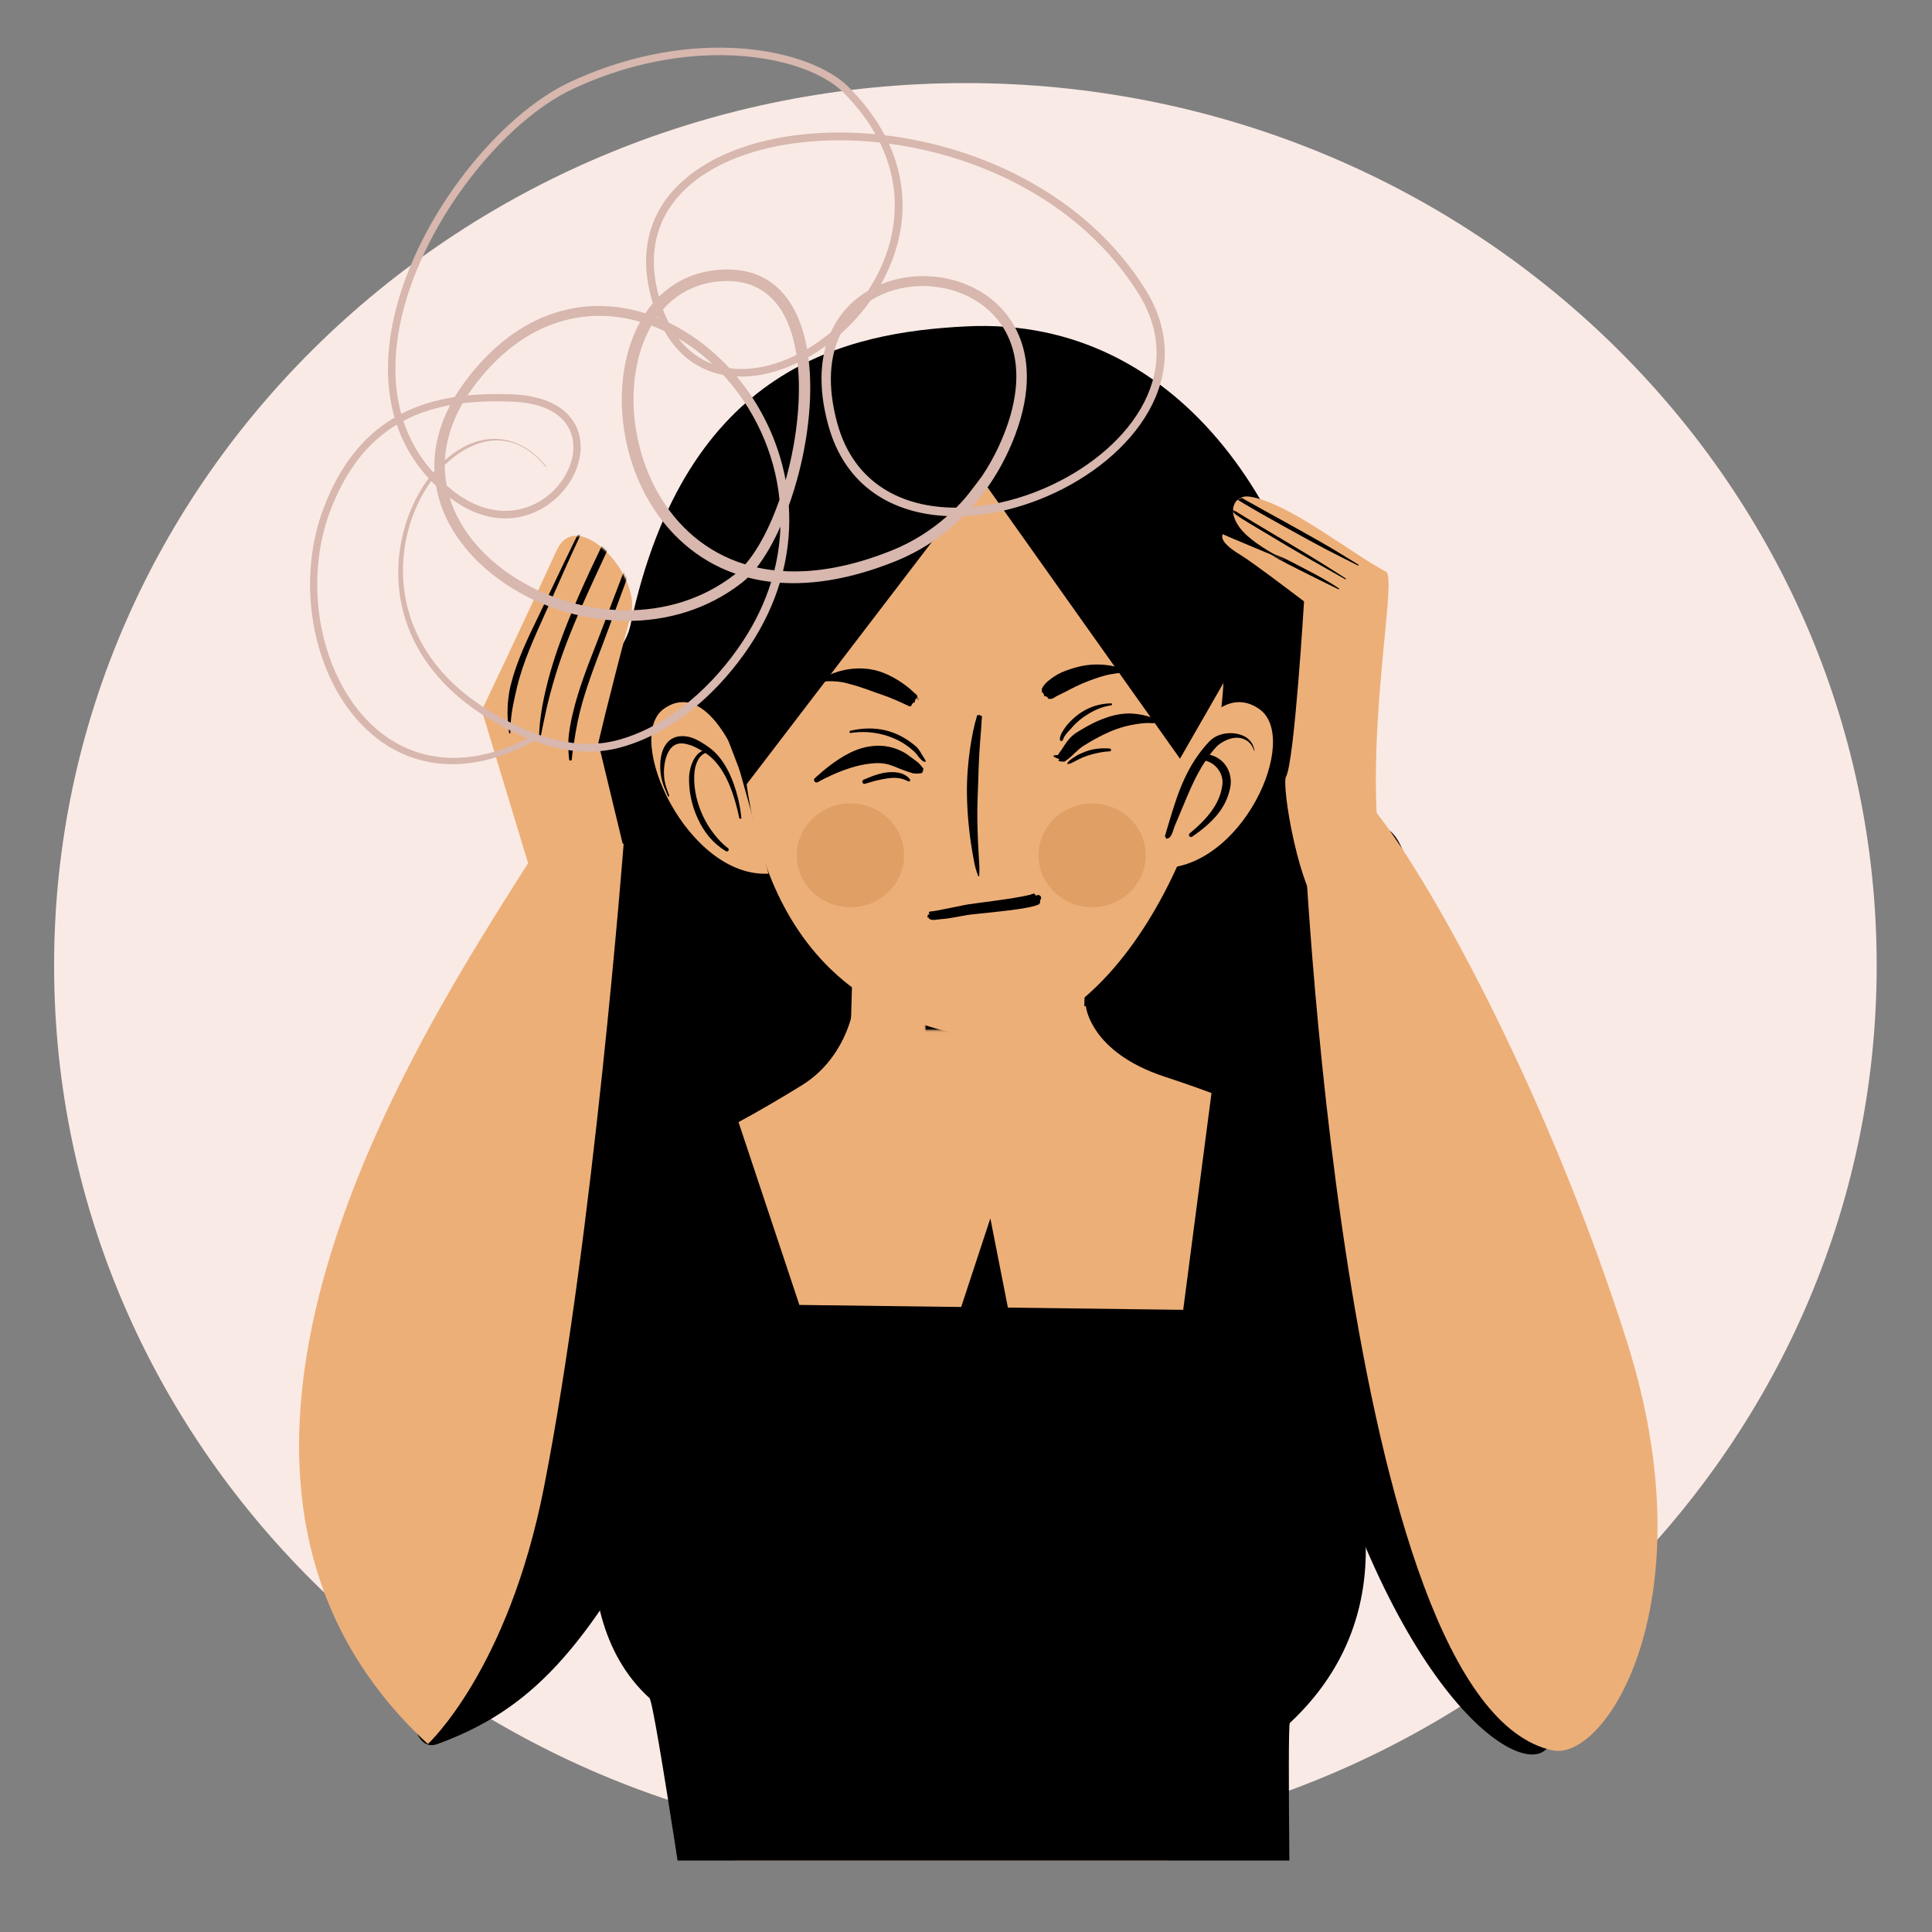 <svg width="1000" height="1000" viewBox="0 0 1000 1000" fill="none" xmlns="http://www.w3.org/2000/svg">
<rect x="0" y="0" width="1000" height="1000" fill="#808080" stroke="none"/>
<path d="M499.686 956.478C760.191 956.478 971.372 751.989 971.372 499.739C971.372 247.489 760.191 43 499.686 43C239.181 43 28 247.489 28 499.739C28 751.989 239.181 956.478 499.686 956.478Z" fill="#FAEAE5"/>
<g clip-path="url(#clip0_4633_41510)">
<g clip-path="url(#clip1_4633_41510)">
<path fill-rule="evenodd" clip-rule="evenodd" d="M500.008 168.938C439.068 172.03 355.027 189.045 326.325 323.524C319.438 355.79 258.368 367.047 278.997 429.306C290 462.503 289.782 494.889 275.406 518.101C202.33 636.099 234.799 755.558 456.273 763.265C595.677 768.12 733.84 722.098 747.004 638.482C762.658 539.083 707.355 553.066 722.819 515.551C735.552 484.664 732.442 438.448 718.432 429.306C696.437 414.957 690.345 387.561 688.961 373.781C678.747 271.98 613.839 163.162 500.008 168.938Z" fill="black"/>
<path fill-rule="evenodd" clip-rule="evenodd" d="M353.076 575.927C353.076 575.927 275.237 586.893 250.114 639.281C229.939 681.343 188.7 916.462 226.404 902.711C274.442 885.19 303.463 854.365 346.086 773.048C373.076 721.526 353.076 575.927 353.076 575.927Z" fill="black"/>
<path fill-rule="evenodd" clip-rule="evenodd" d="M652.044 564.685C652.044 564.685 719.338 539.58 746.653 568.907C808.158 634.937 869.679 853.373 799.282 906.265C781.843 919.368 710.295 865.275 668.574 677.735C658.395 631.987 652.044 564.685 652.044 564.685Z" fill="black"/>
<path fill-rule="evenodd" clip-rule="evenodd" d="M441.18 524.112C441.18 524.112 437.1 548.067 415.125 561.679C392.961 575.409 366.094 590.262 363.16 589.192C354.892 586.18 374.706 739.356 336.914 832.802L384.315 975.42L585.497 999.561C585.497 999.561 628.411 916.395 673.06 829.253C693.835 788.702 665.677 721.35 650.381 680.391C634.1 636.795 667.533 582.865 657.098 578.112C642.183 571.318 624.422 564.371 602.949 557.34C564.152 544.637 562.032 520.773 562.032 520.773L441.18 524.112Z" fill="#EDAF78"/>
<path d="M438.341 603.788L558.797 606.294L564.801 394.88L444.346 392.374L438.341 603.788Z" fill="#EDAF78"/>
<mask id="mask0_4633_41510" style="mask-type:luminance" maskUnits="userSpaceOnUse" x="479" y="465" width="46" height="69">
<path d="M524.315 465.487H479V533.154H524.315V465.487Z" fill="white"/>
</mask>
<g mask="url(#mask0_4633_41510)">
<path fill-rule="evenodd" clip-rule="evenodd" d="M433.625 493.139C433.625 493.139 487.294 536.019 550.181 499.321L568.216 493.475C568.216 493.475 544.802 555.862 504.575 556.554C477.585 557.014 438.417 529.702 433.625 493.139Z" fill="black"/>
</g>
<path fill-rule="evenodd" clip-rule="evenodd" d="M485.008 714.448L512.601 630.634L529.067 714.279L485.008 714.448Z" fill="black"/>
<path fill-rule="evenodd" clip-rule="evenodd" d="M351.171 578.112L316.16 738.642C316.16 738.642 285.077 832.403 336.18 878.942C338.951 881.466 360.162 1025.72 360.162 1025.72L668.122 1026.97C668.122 1026.97 666.229 893.114 667.601 891.832C740.239 823.997 690.016 732.454 690.016 732.454L667.066 561L627.095 565.559L612.421 677.966L413.759 675.436L381.188 577.593L351.171 578.112Z" fill="black"/>
<path fill-rule="evenodd" clip-rule="evenodd" d="M500.47 212.656C572.803 212.656 633.559 253.205 633.559 342.466C633.559 431.727 571.618 549.159 500.47 536.115C416.54 520.727 383.625 452.678 383.625 363.417C383.625 274.156 428.139 212.656 500.47 212.656Z" fill="#EDAF78"/>
<path fill-rule="evenodd" clip-rule="evenodd" d="M613.023 390.501C613.023 390.501 629.548 351.903 651.607 366.86C673.669 381.816 642.656 451.55 598.91 449.365L613.023 390.501Z" fill="#EDAF78"/>
<path fill-rule="evenodd" clip-rule="evenodd" d="M380.541 390.501C380.541 390.501 364.733 351.903 343.631 366.86C322.527 381.816 355.91 454.393 397.757 452.205L380.541 390.501Z" fill="#EDAF78"/>
<path fill-rule="evenodd" clip-rule="evenodd" d="M383.522 423.508C383.783 423.388 383.598 423.653 383.74 423.409C383.839 423.234 383.694 423.009 383.674 422.811C383.456 420.916 383.196 418.91 382.803 416.855C381.87 411.916 380.346 406.689 378.232 401.856C376.108 396.99 373.33 392.547 369.795 389.177C368.931 388.358 368.004 387.6 367.037 386.879C365.639 385.836 364.151 384.894 362.647 383.99C361.763 383.466 360.856 382.987 359.913 382.565C358.963 382.136 357.974 381.778 356.955 381.489C350.711 380.034 346.677 382.11 344.325 385.792C341.034 390.946 341.281 399.45 342.802 404.488C343.184 405.85 343.488 406.745 343.821 407.605C344.283 408.785 344.807 409.896 345.721 412.071C345.793 412.257 346.001 412.351 346.186 412.281C346.374 412.208 346.466 411.998 346.394 411.814C345.625 409.599 345.167 408.465 344.791 407.263C344.52 406.412 344.299 405.526 344.022 404.188C343.155 399.555 343.656 392.005 346.974 387.643C348.818 385.226 351.674 384.028 355.952 385.291C356.8 385.498 357.618 385.766 358.412 386.087C359.237 386.419 360.035 386.795 360.817 387.218C362.261 387.987 363.693 388.792 365.049 389.699C365.939 390.29 366.797 390.917 367.601 391.602C371.035 394.532 373.799 398.512 375.999 402.896C378.294 407.479 379.947 412.496 381.187 417.216C381.711 419.21 382.186 421.143 382.556 422.986C382.595 423.181 382.529 423.432 382.671 423.569C382.879 423.764 382.625 423.56 382.909 423.598C382.935 423.77 383.09 423.884 383.258 423.857C383.43 423.834 383.549 423.677 383.522 423.508Z" fill="black"/>
<path fill-rule="evenodd" clip-rule="evenodd" d="M366.286 388.428C366.055 388.332 365.916 388.245 365.679 388.213C364.841 388.099 364.063 388.443 363.347 388.761C361.978 389.37 360.903 390.455 359.996 391.699C357.819 394.693 356.895 398.944 356.691 401.821C356.368 408.836 357.888 416.637 361.16 423.692C362.743 427.112 364.703 430.389 367.117 433.243C369.574 436.152 372.483 438.601 375.676 440.557C376.118 440.858 376.721 440.741 377.022 440.298C377.322 439.852 377.206 439.248 376.758 438.951C373.941 436.864 371.543 434.254 369.379 431.424C367.252 428.645 365.375 425.625 363.878 422.427C360.771 415.803 359.125 408.53 359.316 401.926C359.33 399.375 359.884 395.571 361.619 392.798C362.275 391.749 363.113 390.877 364.129 390.242C364.666 389.906 365.267 389.714 365.877 389.405C366.071 389.306 366.154 389.175 366.338 389.049C366.51 389.032 366.635 388.88 366.619 388.711C366.609 388.539 366.457 388.414 366.286 388.428Z" fill="black"/>
<path fill-rule="evenodd" clip-rule="evenodd" d="M604.119 433.98C604.686 433.785 604.775 434.001 605.223 433.601C606.935 432.076 607.193 429.467 608.106 427.354C610.108 422.73 611.998 418.051 613.97 413.395C615.9 408.83 617.892 404.302 620.273 399.947C622.747 395.431 625.557 391.058 629.146 387.058C630.017 386.026 631.089 385.175 632.246 384.44C635.208 382.565 638.731 381.408 641.953 381.997C645.231 382.595 647.959 384.755 649.104 388.559C649.117 388.618 649.176 388.653 649.236 388.641C649.295 388.629 649.331 388.568 649.318 388.513C648.48 383.064 644.315 380.423 639.601 379.691C636.26 379.172 632.616 379.589 629.479 381.157C628.08 381.854 626.86 382.851 625.772 383.947C620.494 389.562 616.5 395.821 613.354 402.486C611.846 405.675 610.527 408.955 609.35 412.284C607.605 417.22 606.104 422.228 604.603 427.217C604.102 428.881 603.644 430.537 603.142 432.196C603.093 432.365 602.977 432.522 602.994 432.694C603.053 433.295 603.268 433.213 603.545 433.75C603.479 433.907 603.558 434.088 603.716 434.152C603.878 434.216 604.056 434.138 604.119 433.98Z" fill="black"/>
<path fill-rule="evenodd" clip-rule="evenodd" d="M621.322 390.727C621.445 390.767 621.527 390.989 621.435 391.619C621.263 391.628 621.131 391.77 621.138 391.942C621.144 392.114 621.293 392.246 621.458 392.237C621.623 392.907 621.534 393.111 621.398 393.135C621.125 393.181 620.666 392.493 621.715 393.394C621.923 393.575 622.253 393.458 622.523 393.487C625.689 393.849 628.19 395.409 629.99 397.525C632.035 399.924 633.153 403.091 632.682 406.271C632.025 411.519 629.865 416.014 626.87 420.087C623.856 424.18 620.036 427.871 615.821 431.317C615.346 431.67 615.25 432.343 615.603 432.818C615.956 433.29 616.629 433.387 617.107 433.031C622.803 429.104 627.998 424.795 631.672 419.556C634.285 415.836 636.079 411.644 636.897 406.907C637.57 402.458 636.218 397.852 633.18 394.662C630.607 391.96 626.91 390.176 622.635 390.359C622.305 390.374 621.877 390.211 621.633 390.45C620.594 391.447 621.049 390.625 621.322 390.727Z" fill="black"/>
<path fill-rule="evenodd" clip-rule="evenodd" d="M506.063 370.06C506.048 369.859 506.667 369.626 505.819 370.248C505.633 370.384 505.668 370.672 505.599 370.89C504.858 373.337 504.254 375.772 503.733 378.24C502.328 384.929 501.438 391.6 500.911 398.253C500.556 402.752 500.419 407.25 500.499 411.74C500.699 422.866 501.904 433.952 504.039 445.184C504.303 446.557 504.552 447.931 504.921 449.289C505.296 450.666 505.791 451.949 506.257 453.315C506.283 453.48 506.44 453.593 506.604 453.569C506.772 453.542 506.881 453.385 506.858 453.22C506.875 451.845 506.967 450.534 506.938 449.168C506.901 447.156 506.735 445.175 506.618 443.183C506.143 435.356 505.814 427.683 505.862 420.018C505.894 415.062 506.134 410.133 506.306 405.181C506.472 400.257 506.581 395.324 506.87 390.349C507.113 386.216 507.468 382.076 507.78 377.875C507.914 376.084 508.04 374.305 508.109 372.492C508.132 371.881 508.458 371.191 508.123 370.679C507.728 370.081 507.88 370.183 507.903 370.32C507.923 370.433 507.851 370.57 507.302 370.337C507.33 370.168 507.216 370.007 507.047 369.979C506.878 369.95 506.721 370.064 506.692 370.232C506.209 370.238 506.068 370.151 506.063 370.06Z" fill="black"/>
<path d="M440.191 469.592C455.523 469.592 467.953 457.557 467.953 442.71C467.953 427.864 455.523 415.829 440.191 415.829C424.859 415.829 412.43 427.864 412.43 442.71C412.43 457.557 424.859 469.592 440.191 469.592Z" fill="#DF9F65"/>
<path fill-rule="evenodd" clip-rule="evenodd" d="M540.979 360.26C543.768 361.402 541.01 361.869 544.095 361.721C545.018 361.675 545.733 360.96 546.585 360.501C548.093 359.692 549.708 359.004 551.328 358.148C554.921 356.248 558.744 354.281 562.734 352.744C566.98 351.108 571.086 349.647 575.156 348.957C577.165 348.616 578.982 348.286 580.828 348.271C581.375 348.377 581.904 348.022 582.009 347.478C582.124 346.931 581.767 346.403 581.219 346.297C576.453 344.451 570.765 343.615 564.652 344.062C560.931 344.334 557.214 345.241 553.656 346.444C550.894 347.377 548.179 348.457 545.882 350.002C543.291 351.741 540.798 353.575 539.501 356.061C539.336 356.377 539.2 356.565 539.23 356.915C539.487 359.99 539.155 357.043 540.47 359.768C540.331 359.908 540.331 360.132 540.476 360.267C540.613 360.404 540.84 360.401 540.979 360.26Z" fill="black"/>
<path fill-rule="evenodd" clip-rule="evenodd" d="M471.654 365.468C471.591 365.171 471.879 364.59 472.956 363.544C473.133 363.674 473.388 363.638 473.517 363.462C473.645 363.285 473.608 363.036 473.431 362.905C475.863 358.052 475.545 365.063 474.87 361.124L474.737 360.261C474.644 359.536 473.819 359.191 473.293 358.681C469.781 355.261 465.807 352.469 461.554 350.226C458.617 348.677 455.518 347.443 452.336 346.756C448.662 345.961 444.967 345.767 441.267 346.145C435.843 346.698 430.862 348.26 425.828 350.992C425.339 351.136 425.068 351.648 425.208 352.132C425.348 352.616 425.869 352.895 426.347 352.748C429.759 352.443 432.886 352.605 436.12 353.133C437.666 353.386 439.043 353.876 440.548 354.252C442.712 354.791 444.759 355.506 446.887 356.195C448.958 356.866 450.978 357.646 453.051 358.403C454.427 358.904 455.828 359.347 457.218 359.841C461.511 361.363 465.642 363.201 469.834 365.19C470.175 365.352 470.489 365.676 470.862 365.605L471.654 365.468Z" fill="black"/>
<path fill-rule="evenodd" clip-rule="evenodd" d="M477.363 399.972C477.353 399.847 477.427 399.597 477.636 399.153C477.738 399.18 477.844 399.125 477.876 399.023C477.904 398.926 477.849 398.819 477.751 398.787C477.83 398.278 477.913 398.032 477.992 397.94L477.927 397.722C477.885 397.579 477.784 397.532 477.677 397.422C476.724 396.445 476.206 395.551 475.173 394.626C474.96 394.436 474.71 394.297 474.47 394.13C472.516 392.765 470.739 391.214 468.707 389.932C467.207 388.988 465.578 388.289 463.954 387.636C461.334 386.683 458.654 386.118 455.932 386.016C452.076 385.873 448.147 386.47 444.365 387.77C442.602 388.381 440.884 389.132 439.209 390.006C432.567 393.473 426.66 398.314 421.893 402.637C421.305 403.054 421.166 403.873 421.587 404.461C422.009 405.049 422.823 405.183 423.411 404.766C428.91 401.73 435.705 398.665 442.74 396.722C445.286 396.018 447.837 395.551 450.378 395.245C453.969 394.815 457.538 394.829 460.959 396.061C462.639 396.556 464.231 397.306 465.879 397.967C467.772 398.726 469.651 399.351 471.582 399.957C471.897 400.059 472.193 400.202 472.517 400.254C474.058 400.49 475.229 400.448 476.747 400.207C476.914 400.179 477.039 400.226 477.168 400.119L477.363 399.972Z" fill="black"/>
<path fill-rule="evenodd" clip-rule="evenodd" d="M548.447 393.009C547.73 393.398 546.841 394.217 550.928 394.213C551.016 394.213 551.081 394.134 551.164 394.078C552.275 393.366 553.983 391.972 554.223 391.755C555.594 390.403 557.042 389.038 558.551 387.737C559.389 387.02 560.25 386.344 561.194 385.812C564.554 383.71 567.915 381.827 571.293 380.183C573.566 379.081 575.848 378.096 578.181 377.276C580.504 376.461 582.851 375.809 585.304 375.314C588.91 374.583 592.566 374.028 596.709 374.324C597.408 374.472 598.102 374.027 598.25 373.329C598.403 372.63 597.959 371.935 597.26 371.788C593.228 370.283 589.433 369.497 585.609 369.316C583.846 369.237 582.12 369.344 580.398 369.566C576.149 370.117 572.062 371.473 568.063 373.232C564.346 374.87 560.749 376.99 557.106 379.24C555.736 380.184 554.44 381.253 553.339 382.54C551.895 384.224 550.724 386.132 549.548 387.923C549.405 388.164 548.28 389.644 547.674 390.594C547.618 390.682 547.628 390.834 547.535 390.834C542.462 390.847 547.281 392.56 548.447 393.009Z" fill="black"/>
<path fill-rule="evenodd" clip-rule="evenodd" d="M479.109 393.969C479.03 393.765 479.04 393.635 478.938 393.441C478.637 392.872 478.299 392.4 477.98 391.868C477.369 390.84 476.762 389.822 476.11 388.794C475.61 388.012 475.036 387.267 474.337 386.568C469.556 382.333 464.108 379.384 458.243 378.005C452.439 376.64 446.292 376.801 440.178 378.227C439.859 378.287 439.65 378.597 439.715 378.917C439.775 379.231 440.081 379.44 440.4 379.379C446.324 378.453 452.143 378.884 457.628 380.412C463.048 381.916 468.171 384.517 472.61 388.502C474.235 389.775 475.091 391.525 476.452 392.858C477.058 393.45 477.646 394.131 478.517 394.307C478.678 394.335 478.716 394.293 478.882 394.274C478.966 394.339 479.086 394.321 479.146 394.237C479.211 394.154 479.192 394.033 479.109 393.969Z" fill="black"/>
<path fill-rule="evenodd" clip-rule="evenodd" d="M470.966 404.059C471.207 403.61 471.165 404.189 471.165 403.68C471.161 403.573 471.068 403.504 471.008 403.416C470.24 402.3 469.161 401.546 468 400.939C466.144 399.977 463.954 399.648 461.714 399.639C459.687 399.629 457.581 399.944 455.558 400.458C452.393 401.254 449.43 402.545 447.051 403.549C446.473 403.767 446.176 404.415 446.389 404.994C446.607 405.577 447.255 405.873 447.834 405.656C450.199 404.897 453.17 404.064 456.239 403.425C458.081 403.04 459.956 402.735 461.784 402.647C463.645 402.554 465.427 402.698 467.097 403.184C468.143 403.489 469.101 403.888 470.087 404.434C470.171 404.48 470.24 404.549 470.337 404.545C470.842 404.526 470.259 404.577 470.703 404.332C470.777 404.401 470.897 404.401 470.971 404.327C471.045 404.254 471.045 404.134 470.966 404.059Z" fill="black"/>
<path fill-rule="evenodd" clip-rule="evenodd" d="M550.003 383.068C550.123 382.596 550.354 383.022 550.392 382.56C550.433 382.041 550.729 381.472 551.23 380.74C552.266 379.213 553.872 377.644 554.303 377.195C556.886 374.052 560.098 371.437 563.597 369.354C567.142 367.248 570.975 365.651 575.103 365.091C575.39 365.068 575.608 364.818 575.585 364.531C575.562 364.244 575.312 364.026 575.025 364.05C570.605 364.137 566.286 365.175 562.384 367.151C558.464 369.136 555.034 372.075 552.178 375.412C551.72 376.042 549.771 378.5 549.026 380.513C548.573 381.74 548.268 383.198 549.059 383.476C549.637 383.679 549.175 383.642 549.749 383.355C549.832 383.424 549.952 383.42 550.022 383.341C550.091 383.258 550.081 383.143 550.003 383.068Z" fill="black"/>
<path fill-rule="evenodd" clip-rule="evenodd" d="M552.689 395.482C552.749 395.449 552.833 395.412 552.949 395.38C552.99 395.477 553.106 395.519 553.198 395.477C553.296 395.435 553.337 395.32 553.296 395.227C553.338 395.065 553.513 395.421 553.865 395.273C555.115 394.746 558.221 393.052 558.6 392.894C561.035 391.667 563.627 390.834 566.256 390.172C568.899 389.506 571.588 388.996 574.338 388.904C574.75 388.913 575.092 388.585 575.097 388.173C575.106 387.76 574.778 387.423 574.365 387.418C571.463 387.219 568.557 387.303 565.728 387.891C562.896 388.478 560.179 389.571 557.591 390.922C557.263 391.126 554.685 392.663 553.426 393.806C552.879 394.301 552.555 394.755 552.518 395.037C552.504 395.116 552.444 395.213 552.5 395.264C553.208 395.949 552.203 395.741 552.689 395.482Z" fill="black"/>
<path fill-rule="evenodd" clip-rule="evenodd" d="M480.584 473.39C480.556 473.306 480.464 473.251 480.371 473.27C480.172 473.284 480.274 473.469 480.242 473.751C480.098 475.098 480.14 473.395 479.996 474.682C479.941 475.149 480.445 474.742 480.654 475.01C480.968 475.408 480.811 475.505 481.265 475.741C482.857 476.565 484.894 475.912 486.768 475.783C491.383 475.468 496.104 474.38 500.395 473.667C503.982 473.038 520.733 471.765 530.656 469.969C533.401 469.47 535.674 468.946 537.081 468.359C537.363 468.238 537.697 468.206 537.84 467.993C538.562 466.914 538.419 467.229 538.321 466.341C538.284 465.998 538.497 466.137 538.428 465.854C539.02 465.253 539.02 464.285 538.423 463.688C537.845 463.114 536.924 463.096 536.327 463.633C536.313 463.498 536.105 463.207 536.044 463.392C535.878 463.883 535.961 462.582 535.174 462.54C534.609 462.508 533.934 462.943 533.073 463.16C524.45 465.326 503.445 467.59 499.4 468.405C495.646 469.182 491.527 470.043 487.491 470.807C485.801 471.126 484.154 471.492 482.515 471.705C482.08 471.76 481.603 471.654 481.224 471.862C480.793 472.098 480.979 472.214 480.668 472.594C480.821 472.399 480.853 473.043 481.136 472.857C481.631 472.533 480.437 473.593 480.96 473.214C481.247 473.005 480.923 473.695 480.826 473.352C480.779 473.196 480.672 473.274 480.584 473.39Z" fill="black"/>
<path d="M565.277 469.557C580.588 469.557 593 457.538 593 442.712C593 427.887 580.588 415.868 565.277 415.868C549.966 415.868 537.555 427.887 537.555 442.712C537.555 457.538 549.966 469.557 565.277 469.557Z" fill="#DF9F65"/>
<path fill-rule="evenodd" clip-rule="evenodd" d="M803.586 905.967C831.378 911.874 884.38 828.237 842.22 694.825C803.756 573.111 744.122 460.918 712.324 420.464C702.716 408.244 679.573 425.236 674.658 424.774C674.658 424.774 693.628 882.645 803.586 905.967Z" fill="#EDAF78"/>
<path fill-rule="evenodd" clip-rule="evenodd" d="M715.861 451.769C715.861 451.769 698.48 485.57 686.204 475.019C672.216 463.003 663.228 406.212 665.634 402.007C669.988 394.429 674.966 311.283 674.966 311.283C674.966 311.283 648.62 291.168 642.24 287.341C628.555 279.13 633.815 276.211 632.775 276.407C632.371 276.49 665.26 290.109 665.26 290.109C659.215 286.768 653.104 283.39 647.698 279.1C644.474 276.545 641.449 273.457 639.616 269.774C635.931 262.362 639.962 255.966 646.967 257.082C667.242 260.312 699.022 286.203 717.436 295.952C723.745 299.291 704.397 387.743 715.861 451.769Z" fill="#EDAF78"/>
<mask id="mask1_4633_41510" style="mask-type:luminance" maskUnits="userSpaceOnUse" x="632" y="256" width="87" height="222">
<path d="M715.822 451.77C715.822 451.77 698.441 485.571 686.165 475.02C672.177 463.003 663.189 406.213 665.595 402.008C669.949 394.43 674.927 311.284 674.927 311.284C674.927 311.284 648.581 291.169 642.201 287.342C628.516 279.131 633.776 276.212 632.736 276.408C632.332 276.491 665.221 290.11 665.221 290.11C659.176 286.769 653.065 283.391 647.659 279.101C644.435 276.546 641.41 273.458 639.577 269.775C635.892 262.363 639.923 255.967 646.928 257.083C667.203 260.313 698.983 286.204 717.396 295.953C723.706 299.292 704.358 387.744 715.822 451.77Z" fill="white"/>
</mask>
<g mask="url(#mask1_4633_41510)">
<path fill-rule="evenodd" clip-rule="evenodd" d="M636.895 264.022C637.54 264.612 638.602 265.595 640.14 266.696C643.37 268.997 648.521 271.965 654.315 275.447C662.191 280.176 671.369 285.642 679.396 290.255C686.662 294.431 692.967 297.877 696.278 299.809C696.395 299.88 696.547 299.846 696.617 299.732C696.688 299.616 696.659 299.468 696.542 299.397C693.151 297.197 686.592 292.977 678.929 288.312C665.758 280.294 649.412 270.781 641.517 265.831C640.923 265.46 640.393 265.085 639.876 264.801C638.752 264.188 637.849 263.846 637.267 263.53C637.129 263.428 636.932 263.455 636.837 263.596C636.729 263.728 636.757 263.92 636.895 264.022Z" fill="black"/>
<path fill-rule="evenodd" clip-rule="evenodd" d="M639.46 257.301C639.644 257.685 639.621 257.933 639.906 258.25C640.36 258.755 641.054 258.973 641.641 259.326C649.091 263.835 656.702 268.099 664.327 272.324C671.954 276.547 679.572 280.79 687.278 284.824C692.442 287.525 697.669 290.046 702.832 292.703C702.964 292.776 703.119 292.732 703.193 292.609C703.252 292.481 703.211 292.323 703.093 292.256C696.893 288.452 690.738 284.607 684.428 280.986C671.204 273.404 657.78 266.18 644.511 258.723C643.326 258.059 642.253 257.11 640.941 256.77C640.509 256.66 640.22 256.769 639.766 256.769C639.623 256.682 639.434 256.732 639.352 256.879C639.257 257.024 639.317 257.216 639.46 257.301Z" fill="black"/>
<path fill-rule="evenodd" clip-rule="evenodd" d="M657.948 287.096C659.078 287.783 660.139 288.533 661.303 289.168C668.494 293.1 675.951 296.627 683.272 300.357C686.426 301.963 689.623 303.443 692.794 304.998C692.913 305.063 693.068 305.022 693.126 304.903C693.196 304.787 693.153 304.638 693.034 304.573C691.712 303.71 690.434 302.813 689.082 301.996C683.71 298.749 678.134 295.833 672.545 292.951C668.824 291.029 665.135 288.969 661.24 287.467C660.241 287.083 659.225 286.844 658.202 286.535C658.053 286.466 657.872 286.535 657.789 286.686C657.721 286.841 657.799 287.027 657.948 287.096Z" fill="black"/>
<path fill-rule="evenodd" clip-rule="evenodd" d="M639.538 235.886C639.774 236.115 639.966 236.38 640.277 236.617C641.971 237.905 644.754 239.265 647.915 241.173C657.033 246.676 670.419 254.98 681.807 261.789C689.586 266.437 696.451 270.314 700.29 272.346C700.383 272.398 700.503 272.365 700.551 272.268C700.599 272.173 700.576 272.057 700.47 272.001C696.927 269.928 690.811 265.964 683.677 261.452C675.703 256.407 666.49 250.634 658.412 245.71C651.635 241.575 645.671 237.999 641.866 236.042C641.386 235.794 640.963 235.518 640.518 235.398C640.261 235.328 640.061 235.357 639.818 235.336C639.671 235.261 639.479 235.317 639.41 235.473C639.33 235.622 639.392 235.809 639.538 235.886Z" fill="black"/>
</g>
<path fill-rule="evenodd" clip-rule="evenodd" d="M221.465 902.699C221.465 902.699 262.908 864.665 281.516 770.03C307.237 639.237 322.786 436.898 322.786 436.898C322.786 436.898 295.657 411.124 271.425 449.726C220.445 530.924 68.086 761.106 221.465 902.699Z" fill="#EDAF78"/>
<path fill-rule="evenodd" clip-rule="evenodd" d="M322.121 435.982L298.75 530.673L249.363 367.676C249.363 367.676 270.797 322.727 288.172 284.782C298.674 261.824 332.075 297.469 326.6 318.036C314.096 364.957 309.711 384.522 309.711 384.522L322.121 435.982Z" fill="#EDAF78"/>
<mask id="mask2_4633_41510" style="mask-type:luminance" maskUnits="userSpaceOnUse" x="249" y="277" width="79" height="254">
<path d="M322.16 435.981L298.789 530.672L249.402 367.675C249.402 367.675 270.836 322.725 288.211 284.781C298.713 261.823 332.114 297.467 326.639 318.034C314.135 364.955 309.75 384.521 309.75 384.521L322.16 435.981Z" fill="white"/>
</mask>
<g mask="url(#mask2_4633_41510)">
<path fill-rule="evenodd" clip-rule="evenodd" d="M315.862 243.826C311.128 252.657 306.588 261.542 302.131 270.452C295.448 283.849 288.973 297.307 282.56 310.917C276.348 324.096 269.448 336.919 265.461 350.535C264.642 353.327 263.897 356.151 263.447 359.044C262.409 365.609 262.491 372.347 263.479 379.331C263.494 379.522 263.663 379.67 263.854 379.659C264.039 379.633 264.186 379.478 264.172 379.285C264.097 372.411 265.228 365.982 266.684 359.673C267.315 356.924 267.935 354.179 268.708 351.476C272.549 337.966 278.862 325.067 284.698 311.894C289.749 300.435 294.808 289.055 300.054 277.766C305.299 266.477 310.721 255.264 316.413 244.118C316.491 243.963 316.433 243.776 316.283 243.701C316.127 243.611 315.939 243.671 315.862 243.826Z" fill="black"/>
<path fill-rule="evenodd" clip-rule="evenodd" d="M331.324 241.424C329.74 244.647 328.012 247.775 326.426 251.033C324.083 255.843 321.901 260.754 319.585 265.635C315.115 275.031 310.524 284.472 306.07 293.977C301.619 303.513 297.354 313.14 293.507 322.873C289.06 334.131 285.13 345.53 282.424 357.216C281.152 362.687 280.102 368.215 279.497 373.819C279.239 376.217 279.121 378.613 279.009 381.022C278.983 381.267 279.163 381.494 279.408 381.52C279.653 381.547 279.875 381.371 279.901 381.126C280.295 378.909 280.774 376.731 281.22 374.537C282.252 369.417 283.385 364.345 284.722 359.324C286.62 352.149 288.805 345.047 291.331 338.042C296.235 324.37 302.286 311.022 308.434 297.709C312.546 288.822 316.697 279.948 320.67 271.065C323.254 265.289 325.896 259.553 328.071 253.683C329.545 249.702 330.7 245.681 331.904 241.651C331.964 241.489 331.886 241.311 331.725 241.244C331.566 241.188 331.384 241.261 331.324 241.424Z" fill="black"/>
<path fill-rule="evenodd" clip-rule="evenodd" d="M341.382 257.68C341.102 257.736 341.092 257.609 340.857 257.775C340.032 258.335 339.828 259.48 339.339 260.352C334.46 269.006 330.29 278.089 326.41 287.325C319.965 302.626 314.484 318.408 308.479 333.688C304.186 344.705 299.522 356.468 296.658 368.48C295.497 373.317 294.494 378.207 294.212 383.104C294.017 386.432 294.24 389.719 294.566 393.005C294.567 393.386 294.891 393.706 295.279 393.695C295.665 393.685 295.976 393.366 295.975 392.984C296.193 389.976 296.72 387.03 297.16 384.009C298.174 377.157 299.512 370.244 301.478 363.451C304.313 353.606 307.961 343.954 311.461 334.841C317.287 319.5 322.752 303.741 328.854 288.313C332.514 279.07 336.464 269.982 340.829 261.134C341.272 260.252 342.105 259.456 342.133 258.465C342.141 258.179 342.041 258.246 341.925 257.971C342.01 257.829 341.955 257.641 341.802 257.551C341.654 257.479 341.468 257.539 341.382 257.68Z" fill="black"/>
</g>
<path fill-rule="evenodd" clip-rule="evenodd" d="M502.35 196.047C502.35 196.047 435.347 189.642 394.68 231.058C371.861 254.299 351.481 312.272 370.144 365.552L385.909 406.64L507.674 247.36L610.762 392.699L636.154 348.467C636.153 348.467 657.556 188.151 502.35 196.047Z" fill="black"/>
</g>
<path fill-rule="evenodd" clip-rule="evenodd" d="M204.212 216.134C189.179 224.96 176.311 239.587 167.429 263.197C154.428 297.768 160.256 339.435 180.111 366.605C200.001 393.826 233.835 406.689 276.557 383.564C280.075 384.878 283.635 385.994 287.231 386.873C298.562 389.632 310.272 389.993 322.154 386.6C335.827 382.694 348.551 375.334 359.766 366.04C370.93 356.792 380.599 345.633 388.227 334.089C395.299 323.388 400.358 312.478 403.654 301.605C420.83 302.809 440.752 299.629 463.451 290.511C476.874 285.104 488.714 277.079 498.66 267.127C513.06 266.539 528.029 262.896 542.002 256.875C586.696 237.602 620.638 194.19 592.796 149.713C562.752 101.691 508.769 76.054 457.951 69.995C453.55 61.621 447.44 53.29 439.363 45.172C427.486 33.23 401.089 23.797 367.898 24.718C345.893 25.324 320.89 30.457 295.21 42.367C258.94 59.192 216.811 110.644 204.429 162.068C199.959 180.637 199.348 199.188 204.212 216.134ZM205.365 219.804C191.276 228.302 179.278 242.272 170.905 264.503C158.323 297.907 163.994 338.116 183.069 364.453C201.648 390.095 233.062 402.412 273.053 382.19C266.972 379.686 261.033 376.644 255.265 373.312C212.728 348.65 202.032 312.196 207.41 281.814C209.711 268.83 214.932 256.935 221.875 247.576C214.141 239.166 208.748 229.793 205.365 219.804ZM223.194 248.978C216.626 258.124 211.715 269.627 209.651 282.193C204.81 311.659 215.608 346.809 257.071 370.16C266.976 375.765 277.4 380.495 288.152 383.046C298.835 385.577 309.856 385.943 321.038 382.712C334.16 378.917 346.348 371.794 357.095 362.833C367.908 353.821 377.258 342.948 384.626 331.719C391.236 321.652 396.004 311.409 399.155 301.184C394.957 300.689 390.931 299.93 387.075 298.921C386.057 299.916 385.024 300.824 383.988 301.634C348.44 329.354 299.696 325.526 265.611 304.786C244.787 292.117 229.42 273.232 225.694 251.469C224.837 250.649 224.004 249.821 223.194 248.978ZM331.355 166.561C302.64 158.179 270.499 166.136 245.199 200.054C244.051 201.595 242.972 203.132 241.963 204.673C249.568 203.914 257.335 203.817 265.116 204.117C281.617 204.756 291.573 210.338 296.558 217.767C303.177 227.631 301.201 240.998 293.563 251.537C282.098 267.363 257.983 276.861 232.711 257.499C237.983 274.833 251.239 289.765 268.412 300.165C300.733 319.735 346.899 323.494 380.507 297.176L380.729 296.995C360.331 289.908 345.283 275.685 335.499 258.643C320.345 232.26 317.91 198.924 327.672 174.374C328.749 171.658 329.976 169.047 331.355 166.561ZM427.486 178.989C424.529 181.141 421.488 183.104 418.391 184.858C418.752 187.552 419.007 190.324 419.174 193.152C420.447 215.189 415.901 240.568 408.287 261.693C409.009 272.718 408.116 284.113 405.302 295.588C421.4 296.579 440.044 293.523 461.262 285.049C472.074 280.735 481.808 274.621 490.288 267.118C462.155 265.859 437.508 251.973 428.751 220.184C424.223 203.78 424.311 190.07 427.486 178.989ZM403.95 272.529C400.27 280.805 396.119 288.057 391.712 293.695C394.647 294.348 397.679 294.852 400.817 295.204C402.71 287.576 403.723 279.99 403.95 272.529ZM337.196 168.505C335.715 171.06 334.415 173.768 333.29 176.605C324.167 199.633 326.634 230.844 340.83 255.583C350.397 272.251 365.338 285.896 385.746 292.121C392.513 284.364 398.678 272.431 403.469 258.633C400.997 233.787 390.027 211.084 374.336 194.064C371.999 193.615 369.712 192.986 367.486 192.167C358.187 188.742 349.967 182.039 343.917 171.361C341.709 170.31 339.465 169.362 337.196 168.505ZM231.197 251.325C232.003 252.029 232.831 252.723 233.678 253.408C257.187 272.417 279.834 264.008 290.49 249.312C297.155 240.119 299.187 228.483 293.41 219.879C288.925 213.186 279.83 208.469 264.972 207.886C256.381 207.548 247.809 207.696 239.463 208.723C233.631 218.8 230.752 228.733 230.294 238.24C233.284 235.542 236.454 233.269 239.732 231.496C247.933 227.066 256.793 225.873 265.314 228.682C271.378 230.682 277.33 234.718 282.746 241.369C282.815 241.448 282.801 241.568 282.718 241.638C282.639 241.702 282.519 241.693 282.449 241.61C277.067 235.065 271.202 230.996 265.162 229.154C256.84 226.612 248.314 228.325 240.473 232.824C236.89 234.879 233.446 237.541 230.229 240.716C230.216 244.322 230.544 247.863 231.197 251.325ZM494.911 262.762C495.698 261.975 496.475 261.174 497.235 260.364C507.205 249.732 515.022 237.004 520.313 223.058C528.186 202.308 527.409 185.701 521.41 173.411C513.648 157.498 497.226 148.982 480.465 148.126C469.986 147.589 459.345 150.046 450.56 155.624C447.732 159.605 444.626 163.363 441.303 166.857C439.299 168.964 437.22 170.972 435.072 172.879C429.495 184.261 428.074 199.568 433.337 218.924C441.853 250.219 466.872 262.795 494.911 262.762ZM460.09 74.35C471.843 100.132 467.894 126.033 455.929 147.186C463.696 143.969 472.245 142.576 480.72 142.978C499.346 143.858 517.527 153.406 526.219 171.051C532.787 184.386 533.977 202.437 525.507 225.016C520.309 238.874 512.732 251.593 503.113 262.401C515.555 261.346 528.316 258.004 540.285 252.875C582.609 234.732 615.547 194.041 589.256 151.926C560.438 105.792 508.987 80.835 460.09 74.35ZM412.809 187.765C402.377 192.736 391.532 195.319 381.34 194.874C393.786 209.774 402.895 228.293 406.64 248.52C411.648 230.742 414.332 210.991 413.296 193.495C413.18 191.556 413.017 189.644 412.809 187.765ZM233.016 209.7C224.55 211.246 216.39 213.829 208.767 217.874C211.918 227.455 216.969 236.449 224.268 244.53L224.393 244.382L224.879 243.804C224.416 232.898 226.888 221.401 233.016 209.7ZM453.166 69.481C449.07 62.214 443.608 54.989 436.591 47.93C425.205 36.479 399.821 27.731 368.005 28.606C346.459 29.194 321.983 34.225 296.84 45.88C261.376 62.32 220.278 112.689 208.16 162.965C203.921 180.544 203.245 198.128 207.67 214.222C216.348 209.723 225.684 207.002 235.363 205.506C237.048 202.674 238.954 199.827 241.088 196.981C268.453 160.493 303.245 152.454 334.031 162.165C335.234 160.36 336.526 158.642 337.905 157.013C337.196 154.671 336.562 152.208 336.011 149.621C325.755 101.594 366.745 73.133 420.826 69.079C431.226 68.301 442.099 68.421 453.166 69.481ZM412.268 183.682C408.708 160.683 397.16 143.682 372.684 145.603C360.251 146.575 350.406 151.986 343.158 160.183C344.047 162.594 345.024 164.853 346.083 166.955C357.335 172.379 367.791 180.183 376.813 189.764C377.067 190.037 377.322 190.31 377.576 190.588C388.629 192.083 400.733 189.422 412.268 183.682ZM351.267 175.268C356.164 181.627 362.103 185.914 368.694 188.38C363.288 183.326 357.437 178.919 351.267 175.268ZM455.429 73.786C443.682 72.504 432.129 72.291 421.127 73.11C369.8 76.933 330.198 103.205 339.913 148.788C340.265 150.445 340.649 152.046 341.07 153.592C349.036 145.733 359.437 140.627 372.221 139.642C399.479 137.536 413.314 155.485 417.753 180.697C421.988 178.193 426.112 175.277 430.032 172.009C430.884 170.112 431.842 168.311 432.883 166.603C437.082 159.743 442.747 154.393 449.254 150.523C463.418 128.931 468.852 101.21 455.429 73.786ZM340.011 164.136L339.927 164.256L339.96 164.265L340.58 164.516L340.288 163.816L340.274 163.775L340.011 164.136Z" fill="#D7B7AE"/>
</g>
<defs>
<clipPath id="clip0_4633_41510">
<rect width="1000" height="963" fill="white"/>
</clipPath>
<clipPath id="clip1_4633_41510">
<rect width="707" height="859" fill="white" transform="translate(153 168)"/>
</clipPath>
</defs>
</svg>
